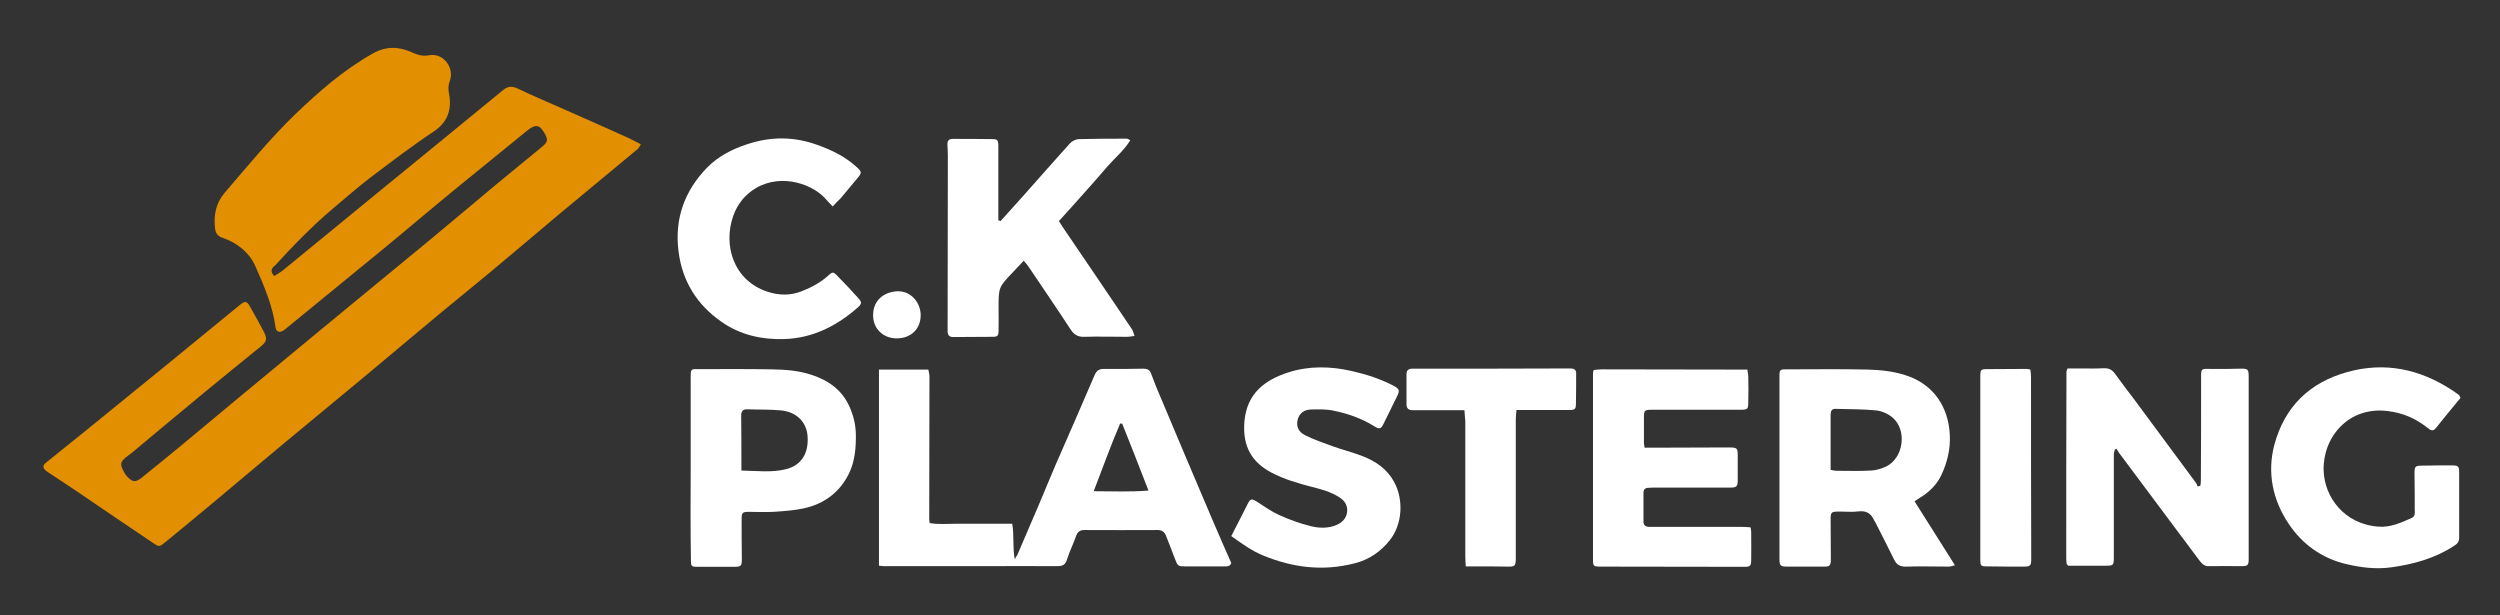 <svg xmlns="http://www.w3.org/2000/svg" xmlns:xlink="http://www.w3.org/1999/xlink" id="Layer_1" x="0px" y="0px" viewBox="0 0 1114.1 274.1" style="enable-background:new 0 0 1114.1 274.1;" xml:space="preserve"><rect x="0" y="0" width="1114.1" height="274.1" fill="#333333" stroke="none"/><style type="text/css">	.st0{fill:#E28F01;}	.st1{fill:#FFFFFF;}</style><g>	<path class="st0" d="M122.2,123c1.3-0.9,2.6-1.5,3.6-2.3c14.4-11.8,28.8-23.6,43.2-35.4c18.3-15,36.7-29.9,55-45  c2.3-1.9,4.1-2.1,6.8-0.8c7.1,3.4,14.5,6.5,21.7,9.7c9.2,4.1,18.4,8.1,27.6,12.3c1.8,0.8,3.5,1.8,5.5,2.8c-0.6,0.9-0.9,1.7-1.4,2.1  c-11.5,9.6-23.1,19.1-34.6,28.7c-10.7,9-21.3,18-32.1,27c-7.2,6-14.6,11.9-21.9,18c-11.2,9.3-22.4,18.8-33.6,28.1  c-11.8,9.8-23.7,19.6-35.5,29.4c-10.7,8.9-21.4,18-32.1,26.9c-6.9,5.7-13.7,11.4-20.7,17.1c-2.7,2.2-2.8,2.2-5.6,0.3  c-10.7-7.2-21.5-14.5-32.2-21.8c-4.4-3-8.8-5.9-13.2-8.8c-0.7-0.5-1.5-0.9-2.2-1.5c-1.6-1.4-1.5-2.4,0.1-3.7  c6.2-5,12.3-9.9,18.5-14.9c12.5-10.2,25-20.3,37.5-30.5c10.1-8.3,20.2-16.6,30.4-24.9c2.2-1.8,3.1-1.6,4.4,0.8  c2.1,3.7,4.2,7.5,6.2,11.3c1.6,3.1,1.3,4.3-1.4,6.5c-8.5,6.9-17,13.8-25.5,20.8c-10.6,8.7-21.1,17.6-31.6,26.3c-1,0.8-2,1.5-3,2.3  c-2.4,2-2.6,3-1.2,5.9c0.5,1,1.1,2,1.9,2.8c2.3,2.4,3.6,2.5,6.2,0.5c6.4-5.1,12.7-10.3,19-15.5c7.9-6.6,15.8-13.2,23.8-19.8  c12.2-10.1,24.4-20.2,36.6-30.3c16.2-13.4,32.5-26.7,48.7-40.1c9.8-8.1,19.5-16.3,29.3-24.5c7.1-5.9,14.2-11.6,21.3-17.5  c2.4-2,2.5-3.1,1.2-5.5c-2.4-4.4-4.2-4.7-8.2-1.4c-10.7,8.8-21.5,17.4-32.2,26.2c-11.1,9.1-22,18.4-33.1,27.5  c-13.9,11.4-27.8,22.8-41.8,34.2c-0.6,0.5-1.2,1-1.8,1.3c-1.6,0.7-2.8,0-3-1.7c-1.3-9.7-5.2-18.7-9.1-27.5  c-2.7-5.9-7.9-10.1-14.2-12.3c-2.5-0.8-3.4-2-3.7-4.5c-0.6-5.9,0.4-11.1,4.4-15.8c10.2-11.8,20.1-24,31.3-34.8  c10.6-10.2,21.7-19.9,34.7-27.2c5.9-3.3,11.5-3.1,17.3-0.5c2.6,1.2,4.9,1.9,7.9,1.3c6.2-1.1,11.3,5.7,9,11.6  c-0.7,1.9-0.7,3.5-0.3,5.5c1.3,6.9-0.4,12.6-6.8,16.9c-9.8,6.5-19.2,13.7-28.6,20.8c-5.6,4.3-10.9,9-16.3,13.5  c-9.2,7.8-17.7,16.5-25.8,25.4C121.3,119.3,120,120.7,122.2,123z"></path>	<path class="st1" d="M391.7,252.1c0-29.2,0-58.1,0-87.4c7.3,0,14.4,0,22,0c0.1,0.9,0.5,1.9,0.5,3c0,21.2-0.1,42.3-0.1,63.5  c0,0.5,0.1,1,0.2,1.9c3.9,0.7,7.9,0.3,11.9,0.3c4.2,0,8.3,0,12.5,0c4,0,8,0,12.4,0c0.9,5.3,0.1,10.5,1.1,15.8  c0.4-0.7,0.8-1.3,1.2-2c3.1-7.3,6.3-14.6,9.4-21.9c2.7-6.3,5.2-12.6,7.9-18.8c5.7-13,11.4-26,17-39.1c0.9-2.2,2.1-3.1,4.5-3  c5.8,0.1,11.6,0,17.4-0.1c1.6,0,2.7,0.5,3.3,2c0.8,2,1.5,4,2.3,6c8.5,20.2,17,40.4,25.6,60.5c2.6,6.1,5.3,12.2,7.9,18.1  c-0.6,1.6-1.8,1.5-2.9,1.5c-5.9,0-11.8,0-17.8,0c-2.9,0-3.2-0.2-4.3-3.1c-1.3-3.5-2.7-7-4.1-10.6c-0.7-1.7-1.8-2.5-3.8-2.5  c-10.8,0.1-21.7,0-32.5,0c-1.8,0-3,0.6-3.7,2.5c-1.2,3.6-3,7-4.1,10.6c-0.7,2.5-2.1,3-4.4,3c-11-0.1-21.9,0-32.9,0  c-14.4,0-28.7,0-43.1,0C394.1,252.4,393,252.2,391.7,252.1z M500.1,188.8c-0.3,0-0.6,0-0.9-0.1c-4.2,9.8-7.8,19.8-11.8,30.2  c8.4,0,16.1,0.4,24.4-0.3C507.8,208.3,504,198.5,500.1,188.8z"></path>	<path class="st1" d="M980.6,216.4c0.1-0.8,0.2-1.6,0.2-2.5c0.1-15.2,0.1-30.5,0.1-45.7c0-3.9,0-3.9,4-3.8c4.4,0.1,8.8,0,13.2-0.1  c3.7-0.1,4,0.2,4,3.6c0,27.1,0,54.2,0,81.2c0,2.8-0.4,3.2-3.3,3.2c-4.8,0-9.6-0.1-14.4,0c-2.2,0.1-3.2-1.2-4.3-2.6  c-3.2-4.2-6.3-8.5-9.5-12.7c-8.7-11.7-17.5-23.4-26.2-35.1c-0.4-0.6-0.8-1.3-1.2-1.9c-0.3,0.1-0.6,0.3-0.8,0.4  c-0.1,0.8-0.4,1.6-0.4,2.3c0,15.2,0,30.5,0,45.7c0,3.5-0.2,3.7-3.6,3.7c-5.7,0-11.3,0-16.7,0c-0.3-0.3-0.4-0.4-0.5-0.5  c-0.1-0.1-0.2-0.2-0.2-0.3c-0.1-0.9-0.2-1.7-0.2-2.6c0-27.7,0-55.4,0.1-83.1c0-0.3,0.2-0.7,0.5-1.4c2.1,0,4.3,0,6.6,0  c3.1,0,6.3,0.1,9.4-0.1c2.3-0.1,3.8,0.6,5.1,2.4c2.8,3.9,5.7,7.7,8.6,11.5c9.2,12.4,18.4,24.9,27.6,37.3c0.3,0.4,0.4,0.9,0.6,1.4  C979.8,216.8,980.2,216.6,980.6,216.4z"></path>	<path class="st1" d="M853.2,223.4c6.1,9.6,11.9,18.8,18,28.5c-1.3,0.3-2,0.6-2.7,0.6c-6.3,0-12.6-0.2-18.9,0  c-2.7,0.1-4.4-0.7-5.6-3.3c-2.5-5.2-5.2-10.3-7.8-15.5c-0.3-0.7-0.7-1.3-1.1-2c-1.4-3-3.5-4.2-6.9-3.8c-3.1,0.4-6.3,0-9.4,0.1  c-2.6,0-3,0.5-3,3.1c0,5.9,0.1,11.8,0.1,17.8c0,3.3-0.4,3.7-3.6,3.6c-5.3,0-10.6,0-15.9,0c-3,0-3.4-0.4-3.4-3.5  c0-27.2,0-54.4,0-81.6c0-2.5,0.3-2.8,2.8-2.8c12.2,0,24.4-0.2,36.7,0.1c6,0.2,12,0.8,17.8,2.9c11.7,4.2,17.9,13.9,18.6,25.9  c0.4,6.4-1.1,12.6-3.8,18.3c-1.8,3.8-4.7,6.8-8.2,9.2C855.8,221.7,854.6,222.4,853.2,223.4z M815.8,209.4c1.1,0.2,1.8,0.4,2.5,0.4  c5.2,0,10.3,0.2,15.5-0.1c2.2-0.1,4.5-0.8,6.5-1.7c8-3.6,9.8-16.4,3-22c-1.9-1.6-4.6-2.8-7.1-3.1c-6-0.6-12-0.5-18.1-0.7  c-1.9-0.1-2.3,1.1-2.3,2.7C815.8,193,815.8,201,815.8,209.4z"></path>	<path class="st1" d="M445.9,98.5c3.6-4,7.2-8,10.8-12c6.7-7.5,13.3-15.1,20.1-22.6c0.9-1,2.5-1.8,3.9-1.9  c7.2-0.2,14.3-0.2,21.5-0.2c0.3,0,0.7,0.3,1.5,0.7c-2.8,4.6-6.9,7.9-10.3,11.8c-3.5,4.1-7.1,8.2-10.7,12.2c-3.5,3.9-7,7.9-10.8,12  c0.6,0.9,1.2,2,1.9,3c10.2,15,20.4,30,30.5,45c0.6,0.8,0.8,1.9,1.3,3.2c-1.4,0.2-2.3,0.4-3.1,0.4c-6.4,0-12.9-0.2-19.3,0  c-2.9,0.1-4.6-1-6.1-3.3c-6.2-9.5-12.6-18.8-18.9-28.2c-0.5-0.7-1.1-1.3-2-2.4c-1.7,1.8-3.2,3.4-4.7,5c-6.5,6.8-6.5,6.8-6.5,16.2  c0,3.3,0.1,6.6,0,9.8c0,2.5-0.4,2.9-2.8,2.9c-5.8,0.1-11.6,0-17.4,0.1c-1.8,0-2.5-0.9-2.5-2.5c0-0.5,0-1,0-1.5  c0-25.6,0.1-51.2,0.1-76.7c0-1.8-0.1-3.5-0.2-5.3c0-1.6,0.8-2.3,2.3-2.3c5.9,0,11.8,0,17.8,0.1c2.2,0,2.6,0.5,2.6,3.1  c0,7.8,0,15.6,0,23.4c0,3.2,0,6.4,0,9.7C445.2,98.2,445.5,98.4,445.9,98.5z"></path>	<path class="st1" d="M732.9,199.5c2.4,0,4.6,0,6.8,0c9.6,0,19.1-0.1,28.7-0.1c1,0,2,0,3,0c2.6,0.1,3,0.5,3,3.2c0,3.8,0,7.6,0,11.3  c0,3-0.5,3.4-3.6,3.4c-11.1,0-22.2,0-33.3,0c-1,0-2,0-3,0.1c-1.4,0-2.1,0.8-2.1,2.2c0,4.3,0,8.6,0,12.8c0,1.8,1,2.4,2.7,2.4  c3,0,6,0,9.1,0c10.7,0,21.4,0,32.1,0c1.2,0,2.4,0.1,3.8,0.2c0.2,0.9,0.3,1.5,0.3,2.1c0,4.2,0.1,8.3,0,12.5c0,2.5-0.5,3-2.8,3  c-21.5,0-43.1-0.1-64.6-0.1c-2.8,0-3.1-0.3-3.1-3c0-27.7,0-55.4,0-83.1c0-0.4,0.1-0.7,0.3-1.5c1.1-0.1,2.3-0.3,3.5-0.3  c19.5,0,39.1,0.1,58.6,0.1c2,0,4,0,6.4,0c0.1,1.1,0.4,2.1,0.4,3.2c0.1,3.7,0.1,7.3,0,11c0,3.6-0.2,3.7-3.9,3.7  c-12.8,0-25.7,0-38.5,0c-4.1,0-4.1,0.1-4.1,4.3c0,3.3,0,6.6,0,9.8C732.5,197.4,732.7,198.2,732.9,199.5z"></path>	<path class="st1" d="M1096.5,177.3c-3.7,4.5-7.4,9-11,13.5c-1.4,1.7-2.5,0.8-3.8-0.2c-5.1-4.1-10.9-6.6-17.5-7.4  c-17.6-2.3-29.1,11.7-28.7,26.4c0.3,11.8,9.1,24,24.5,25.1c5.3,0.4,10.1-1.8,14.8-3.9c1.5-0.7,1.4-2.2,1.3-3.7  c0-5.3,0-10.6-0.1-15.9c0-3.4,0.2-3.7,3.6-3.7c4.4-0.1,8.8-0.1,13.2-0.1c2.6,0,3.1,0.4,3.1,3.1c0,9.7,0,19.4,0,29.1  c0,1.7-0.7,2.7-2.2,3.6c-8.5,5.6-18,8.2-27.9,9.6c-7,1-13.8,0.1-20.5-1.5c-10.8-2.6-19.4-8.9-25.4-17.9  c-7.1-10.6-9.7-22.8-6.3-35.4c4.6-16.8,15.6-27.5,32.4-32.2c16.9-4.7,32.4-1.3,46.8,8.1c1,0.7,2.1,1.4,3.1,2.2  C1096,176.3,1096.1,176.6,1096.5,177.3z"></path>	<path class="st1" d="M548.7,238.9c1.4-2.7,2.7-5.2,3.9-7.6c1.1-2.2,2.3-4.5,3.4-6.7c1.2-2.4,1.8-2.5,4-1.1c3.3,2.1,6.5,4.4,10,6  c4.4,2,9.1,3.7,13.8,4.9c3.9,1,8,1.2,11.9-0.5c2.5-1.1,4.2-2.9,4.6-5.5c0.4-2.8-0.8-5.1-3.3-6.7c-3.8-2.5-8-3.6-12.3-4.7  c-6.2-1.6-12.4-3.4-18.1-6.4c-8.3-4.4-13.1-11.2-12-23.1c1.2-12.3,9.1-18.2,19.7-21.6c9.2-2.9,18.5-2.7,27.9-0.6  c6.6,1.5,12.9,3.5,18.8,6.6c2.6,1.4,2.9,2.1,1.6,4.7c-2,4.1-4,8.1-6,12.2c-1.2,2.4-1.8,2.6-4.1,1.2c-5.6-3.5-11.8-5.7-18.3-7  c-3.3-0.7-6.7-0.6-10.1-0.5c-2.8,0.1-5,1.5-5.8,4.5c-0.7,2.8,0.2,5.4,3.2,6.9c3.9,2,8.1,3.4,12.2,4.9c4.4,1.6,8.9,2.7,13.3,4.4  c6,2.3,11.1,5.7,14.3,11.6c4.3,7.9,3.7,18.9-2,26c-4,5-9.1,8.6-15.5,10.2c-14.1,3.7-27.7,2-41-3.5  C557.9,245.5,553.6,242.4,548.7,238.9z"></path>	<path class="st1" d="M307.8,208.2c0-13.3,0-26.7,0-40c0-3.8,0-3.8,3.7-3.7c10.8,0,21.7-0.1,32.5,0.1c5.9,0.1,11.8,0.5,17.5,2.4  c7.6,2.4,13.8,6.8,17.1,14.3c1.7,3.8,2.7,7.8,2.8,12.1c0.1,6.1-0.4,12.2-3.1,17.7c-4.1,8.3-11,13.4-19.9,15.4  c-4.5,1-9.2,1.3-13.8,1.6c-3.6,0.2-7.3,0-10.9,0c-2.9,0-3.2,0.4-3.2,3.3c0,5.8,0,11.6,0.1,17.4c0,3.5-0.2,3.8-3.8,3.8  c-5.2,0-10.3,0-15.5,0c-3.3,0-3.4-0.1-3.4-3.3C307.7,235.4,307.7,221.8,307.8,208.2C307.7,208.2,307.8,208.2,307.8,208.2z   M330.4,209.7c6.9,0.1,13.4,1,19.8-0.6c6.9-1.7,10.2-7,9.7-14.6c-0.4-6.3-4.8-10.9-11.8-11.6c-5-0.5-10.1-0.3-15.1-0.5  c-2-0.1-2.7,1-2.7,2.8C330.4,193.1,330.4,201,330.4,209.7z"></path>	<path class="st1" d="M371.1,92c-1.1-1.2-1.9-1.9-2.5-2.6c-5.7-7.2-20.1-12.4-31.7-5.6c-4.9,2.9-8.3,7.2-10.1,12.3  c-4.7,13.2,0.1,28.9,15.2,33.9c5.2,1.7,10.3,1.8,15.5-0.3c4.2-1.7,8.2-3.8,11.6-6.9c1.9-1.7,2.2-1.8,4,0.1  c3.3,3.3,6.5,6.7,9.6,10.2c1.4,1.6,1.3,2.3-0.3,3.8c-9.4,8.3-20.1,13.8-32.9,14.2c-10,0.3-19.6-1.8-28-7.7  c-10.9-7.6-17.4-18-19.1-31.2c-1.9-14.6,2.6-27.1,12.7-37.5c5-5.1,11.3-8.3,18.1-10.5c10.4-3.4,20.7-3.4,31.1,0.4  c6.4,2.3,12.2,5.1,17.3,9.7c2.5,2.3,2.6,2.6,0.5,5.1c-2.5,3-5,6-7.5,9C373.6,89.3,372.5,90.5,371.1,92z"></path>	<path class="st1" d="M652.6,182.8c-7.3,0-13.9,0-20.6,0c-0.9,0-1.8,0-2.6,0c-1.6,0-2.6-0.8-2.6-2.5c0-4.5,0-9.1,0-13.6  c0-1.5,0.7-2.3,2.3-2.4c0.8,0,1.5,0,2.3,0c22.3,0,44.6,0,66.9-0.1c0.6,0,1.3,0,1.9,0c1.5,0.1,2.3,0.8,2.2,2.4c0,4.4,0,8.8-0.1,13.2  c0,2.6-0.4,2.9-3.1,2.9c-6.4,0-12.9,0-19.3,0c-1.2,0-2.5,0-4.1,0c-0.1,1.6-0.3,2.8-0.3,4c0,20.3,0,40.6,0,60.9c0,0.5,0,1,0,1.5  c-0.1,3.2-0.4,3.4-3.5,3.4c-4.9-0.1-9.8-0.1-14.7-0.1c-1.2,0-2.5,0-4.1,0c-0.1-1.8-0.2-3.3-0.2-4.7c0-20,0-40.1,0-60.1  C652.9,186.1,652.7,184.6,652.6,182.8z"></path>	<path class="st1" d="M904.8,164.7c0.1,1,0.3,1.9,0.3,2.9c0,27.2,0,54.4,0.1,81.5c0,2.9-0.4,3.4-3.2,3.4c-5.5,0-11.1,0-16.6-0.1  c-2.7,0-2.9-0.3-2.9-3.1c0-27.1,0-54.1,0-81.2c0-3.5,0.1-3.6,3.6-3.6c5.7,0,11.3-0.1,17-0.1C903.5,164.4,904,164.5,904.8,164.7z"></path>	<path class="st1" d="M410.3,140.4c0,6.1-4.2,10.3-10.5,10.4c-6.2,0.1-10.9-4.4-10.7-10.6c0.1-6.4,4.8-10.1,10.8-10.4  C405.7,129.6,410.2,134.5,410.3,140.4z"></path></g></svg>